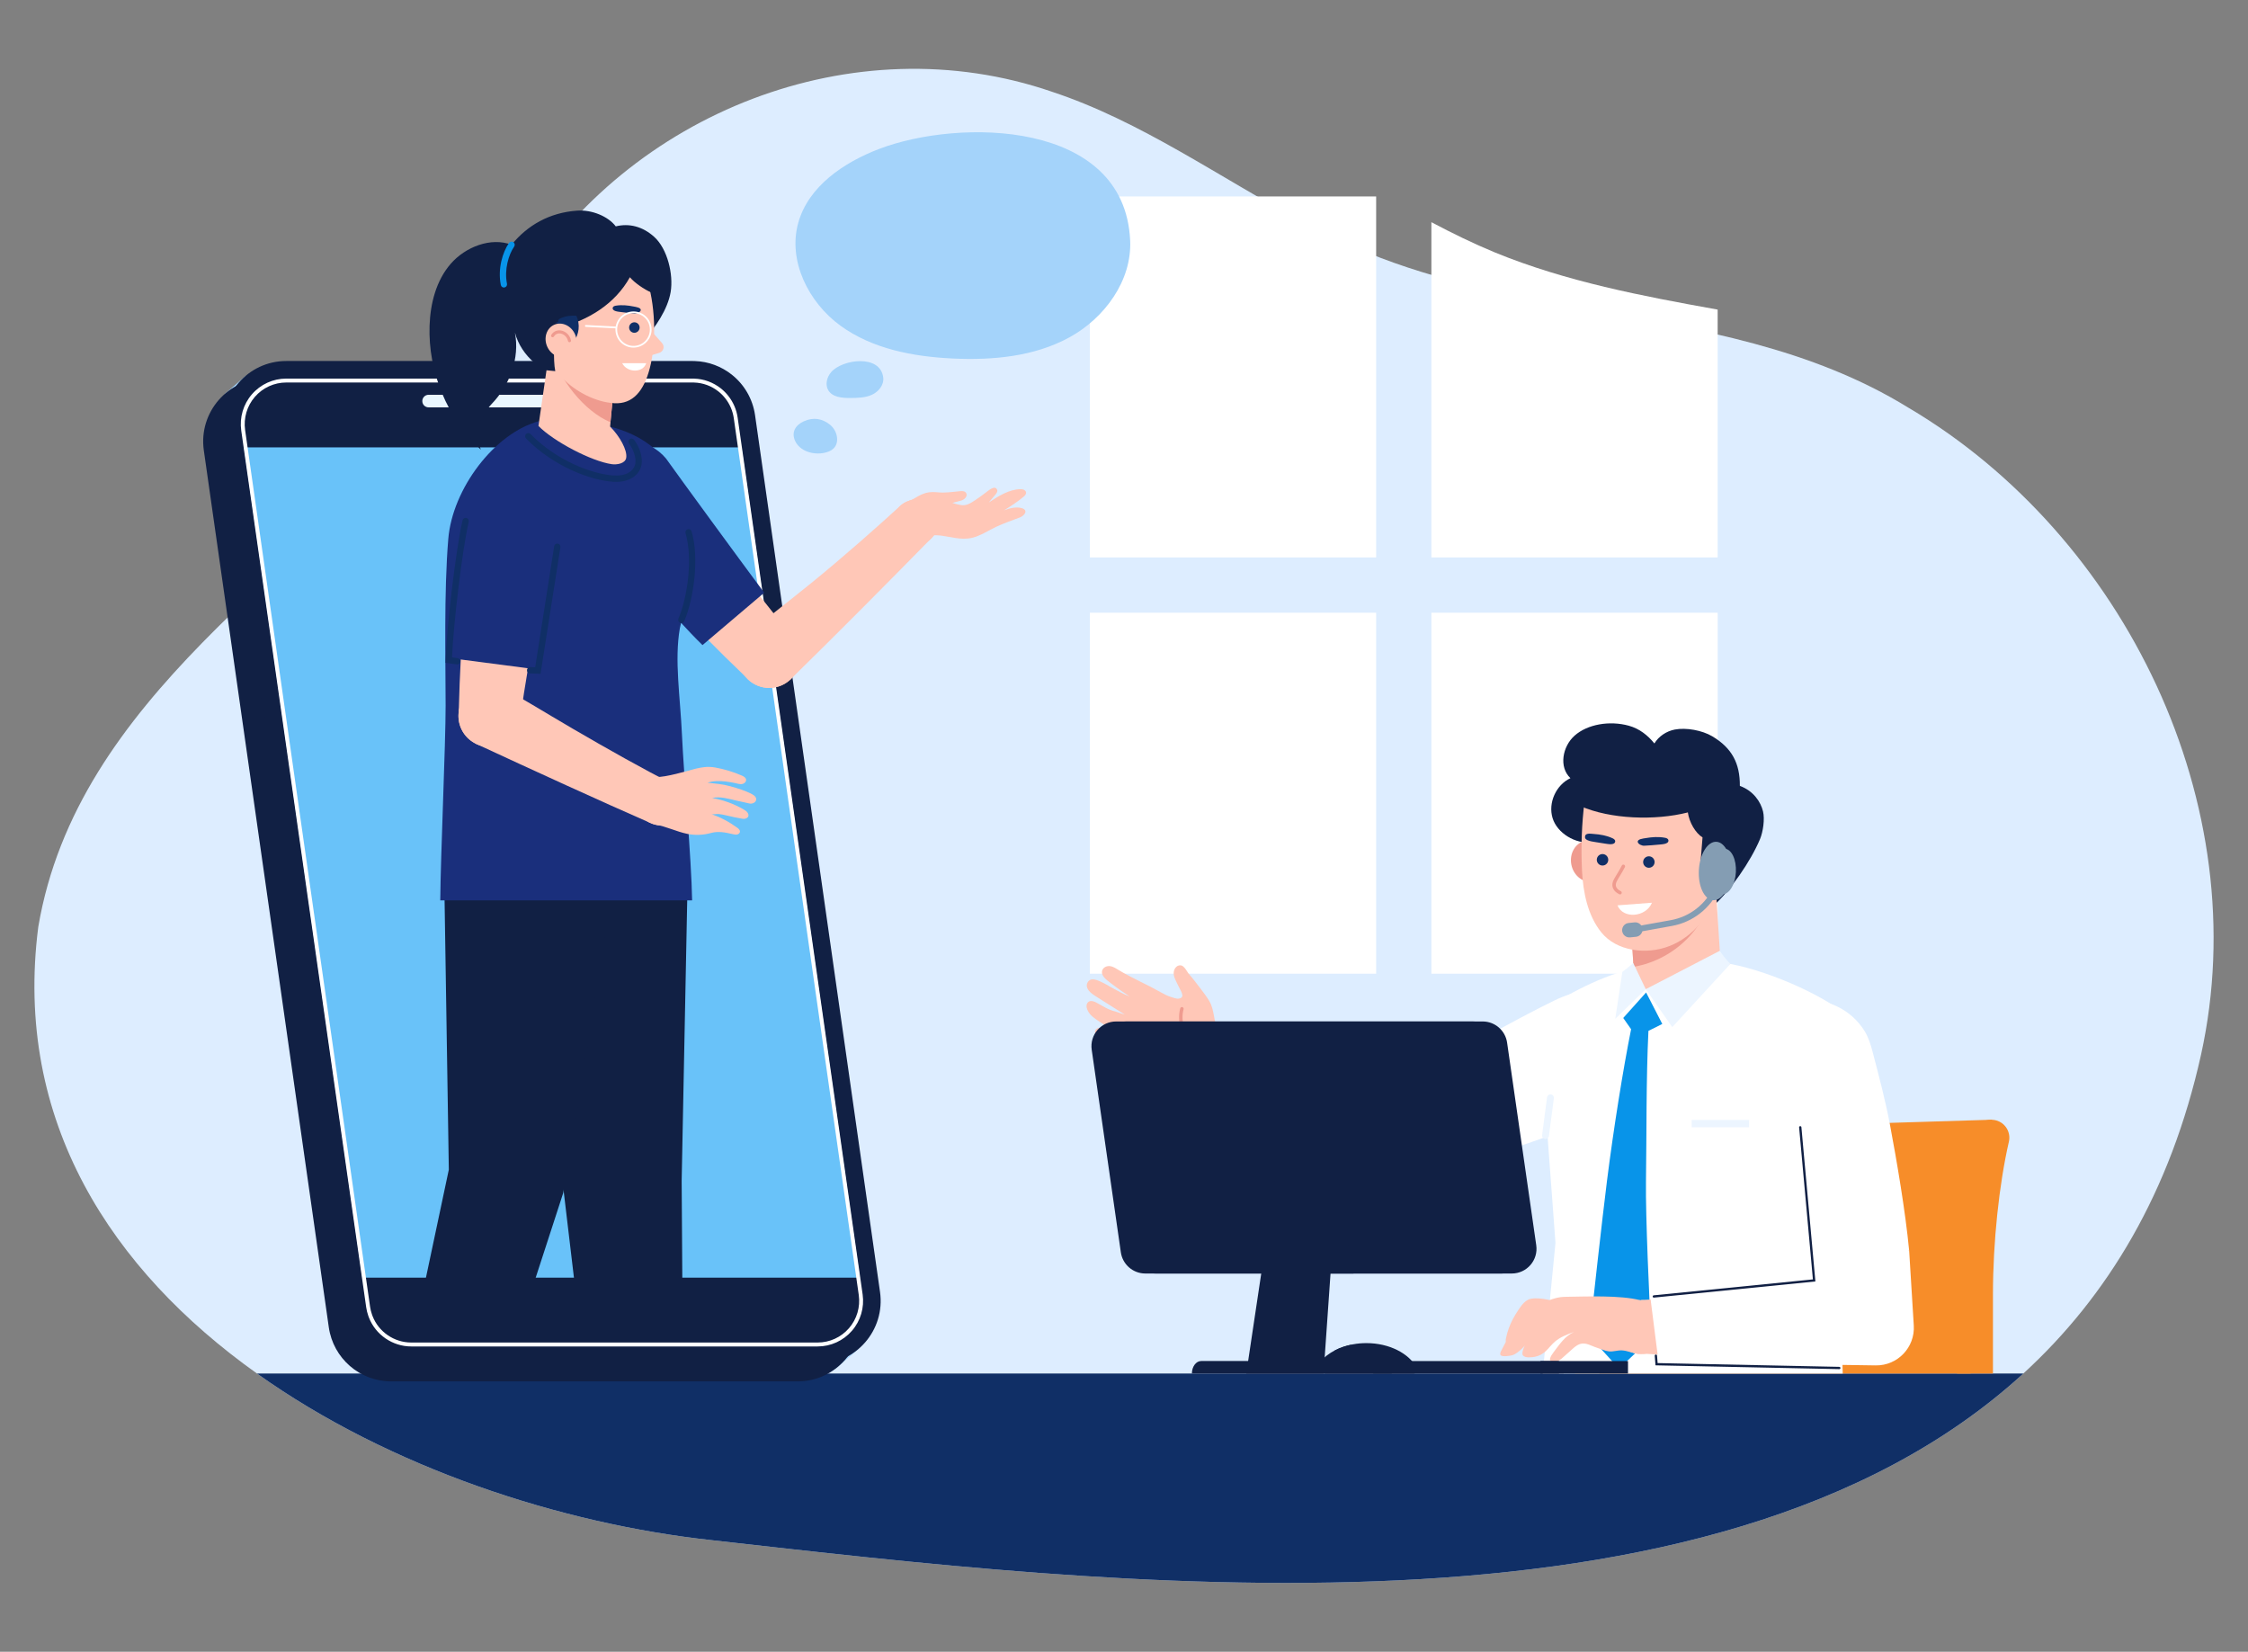 <svg xmlns="http://www.w3.org/2000/svg" width="490" height="360" viewBox="0 0 490 360" fill="none"><rect x="0" y="0" width="490" height="360" fill="#808080" stroke="none"/><g clip-path="url(#clip0_13826_5559)"><path d="M479.769 229.853C473.077 259.909 459.42 282.514 441.026 299.362C373.17 361.496 240.798 345.315 155.213 335.69C122.333 332.128 84.944 319.957 56.016 299.362C24.413 276.877 2.896 244.351 8.344 202.014C16.837 151.92 65.786 124.683 96.581 88.803C103.218 80.849 107.934 71.912 113.425 63.171C137.157 24.582 186.063 5.145 229.259 19.982C248.767 26.417 265.851 38.73 284.092 48.422C288.633 50.836 293.251 53.087 297.989 55.042C313.479 61.379 329.974 64.515 346.49 67.476C370.626 71.813 394.828 75.79 416.082 88.923H416.093C463.121 116.783 491.766 175.388 479.769 229.853Z" fill="#DDEDFF"></path><path d="M299.963 121.492V42.815L237.559 42.815V121.492H299.963Z" fill="white"></path><path d="M374.398 67.476V121.492H312V48.422C316.541 50.836 321.159 53.087 325.897 55.042C341.387 61.379 357.882 64.515 374.398 67.476Z" fill="white"></path><path d="M299.963 212.217V133.54H237.559V212.217H299.963Z" fill="white"></path><path d="M374.404 212.215V133.538H312.001V212.215H374.404Z" fill="white"></path><path d="M441.026 299.362C373.17 361.496 240.798 345.315 155.213 335.69C122.333 332.128 84.944 319.957 56.016 299.362H441.026Z" fill="#102F66"></path><path d="M384.287 176.834C383.786 174.777 382.214 172.369 379.24 171.284C379.274 166.393 377.522 163.019 373.201 160.462C371.029 159.177 367.534 158.525 365.048 159.004C363.231 159.355 361.535 160.486 360.613 162.034C359.17 160.267 357.367 158.809 355.023 158.166C350.85 157.021 346.032 157.833 343.221 160.329C340.577 162.676 339.733 167.17 342.309 169.598C339.158 171.089 337.413 174.981 338.412 178.284C339.411 181.589 343.423 184.009 346.891 183.566L373.028 197.835C377.209 194.191 381.628 187.642 383.623 182.903C384.301 181.29 384.701 178.533 384.288 176.834H384.287Z" fill="#112044"></path><path d="M434.225 244.058C427.559 261.12 429.293 280.418 429.549 299.362H343.295C343.27 297.772 343.237 296.181 343.19 294.589C343.164 293.466 343.13 292.335 343.099 291.211L343.079 290.443C343.026 288.773 342.98 287.11 342.948 285.448C342.922 284.317 342.902 283.181 342.889 282.05V282.043C342.889 281.813 342.882 281.582 342.882 281.353C342.771 273.162 342.751 265.643 344.301 258.263C344.663 256.548 345.109 254.832 345.66 253.123C346.35 250.987 347.203 248.851 348.255 246.7C348.255 246.7 348.262 246.7 348.262 246.693H348.413L350.626 246.627L352.634 246.562L359.595 246.345L366.405 246.136L390.716 245.385L391.176 245.373L391.38 245.365L392.13 245.34L398.27 245.156L405.093 244.945L409.867 244.794L414.97 244.635L416.475 244.59L433.707 244.058C433.832 244.045 433.956 244.045 434.101 244.045H434.227V244.058H434.225Z" fill="#F78D29"></path><path d="M352.207 250.592C352.207 250.874 352.182 251.171 352.109 251.466C349.982 260.752 348.641 270.691 348.641 282.101V299.362H340.812V281.695C340.812 281.466 340.813 281.234 340.82 281.005C340.865 273.708 341.418 267.058 342.37 260.749C342.594 259.243 342.843 257.759 343.118 256.286C343.525 254.071 343.978 251.883 344.477 249.719C344.89 247.911 346.487 246.709 348.252 246.702C348.252 246.702 348.259 246.702 348.259 246.695H348.41C348.725 246.695 349.047 246.755 349.356 246.839C349.658 246.924 349.948 247.042 350.21 247.186C350.736 247.481 351.176 247.889 351.503 248.37C351.956 249.007 352.206 249.783 352.206 250.592H352.207Z" fill="#A4D3FA"></path><path d="M437.882 248.831C435.748 258.117 434.409 270.691 434.409 282.101V299.362H426.58V282.101C426.58 269.974 427.966 256.987 430.252 247.075C430.632 245.367 432.071 244.196 433.707 244.058C433.832 244.045 433.956 244.045 434.101 244.045C434.142 244.045 434.187 244.045 434.227 244.058C434.522 244.058 434.818 244.111 435.133 244.196C437.136 244.761 438.344 246.793 437.884 248.831H437.882Z" fill="#F78D29"></path><path d="M343.266 217.332C337.166 219.898 334.186 226.774 336.378 232.938C336.456 233.158 336.542 233.376 336.633 233.593C339.287 239.917 346.563 242.891 352.882 240.232C359.201 237.575 362.172 230.294 359.515 223.969C356.861 217.645 349.585 214.672 343.266 217.33V217.332Z" fill="#FFC7B7"></path><path d="M307.868 254.248C311.328 250.785 311.328 245.17 307.868 241.706C304.408 238.243 298.798 238.243 295.338 241.706C291.877 245.17 291.877 250.785 295.338 254.248C298.798 257.711 304.408 257.711 307.868 254.248Z" fill="#FFC7B7"></path><path d="M352.88 240.23C335.843 247.521 323.16 251.238 305.277 256.089L305.038 256.154L298.174 239.802C315.302 232.728 327.073 226.843 343.053 217.454L343.266 217.328L352.88 240.23Z" fill="#FFC7B7"></path><path d="M338.908 218.006C347.759 213.703 356.376 215.99 359.845 223.601C362.363 229.123 359.762 236.086 355.524 240.106C354.389 241.183 350.588 242.805 349.164 243.382C344.077 245.44 324.784 252.092 315.226 255.144L305.473 235.618C316.629 230.069 329.698 222.483 338.906 218.008L338.908 218.006Z" fill="white"></path><path d="M263.236 236.823L267.614 226.526C272.843 228.68 279.158 230.905 286.275 233.549C294.221 236.499 301.205 238.897 305.135 240.057L298.263 256.224C286.392 251.069 272.339 243.892 263.236 236.825V236.823Z" fill="#FFC7B7"></path><path d="M308.701 253.086C311.483 249.113 310.521 243.636 306.552 240.851C302.583 238.066 297.109 239.029 294.327 243.002C291.545 246.974 292.507 252.452 296.476 255.237C300.445 258.021 305.918 257.059 308.701 253.086Z" fill="#FFC7B7"></path><path d="M267.334 236.79C270.198 235.635 271.584 232.375 270.43 229.508C269.276 226.642 266.018 225.255 263.154 226.41C260.29 227.565 258.904 230.825 260.059 233.692C261.213 236.558 264.47 237.945 267.334 236.79Z" fill="#FFC7B7"></path><path d="M270.251 233.909C271.469 231.127 270.204 227.884 267.425 226.664C264.645 225.445 261.405 226.712 260.186 229.493C258.968 232.275 260.234 235.518 263.013 236.738C265.792 237.957 269.033 236.69 270.251 233.909Z" fill="#FFC7B7"></path><path d="M262.776 236.082L268.267 227.406L268.109 227.149C266.915 226.317 265.565 224.772 265.021 223.212C264.812 222.611 264.721 221.992 264.606 221.385C264.399 220.286 264.184 219.148 263.555 218.115C262.971 217.154 262.321 216.292 261.53 215.265L260.56 214.003C260.194 213.517 259.887 213.153 259.579 212.787L259.015 212.108C258.935 212.004 258.841 211.855 258.741 211.696C258.428 211.199 258.035 210.584 257.507 210.422C257.083 210.336 256.73 210.442 256.443 210.693C255.749 211.281 255.719 212.297 255.997 213.044C256.217 213.656 256.705 214.555 256.963 215.111C257.132 215.473 257.534 216.097 257.671 216.651C257.747 216.957 257.731 217.175 257.616 217.323C257.56 217.403 257.483 217.461 257.38 217.511C256.741 217.815 256.293 217.614 255.309 217.314C254.443 217.048 253.588 216.593 252.94 216.225C251.589 215.451 250.188 214.755 248.787 214.06C247.056 213.2 245.268 212.31 243.594 211.277C243.205 211.041 242.915 210.868 242.612 210.748L242.328 210.644C242.204 210.606 242.078 210.58 241.948 210.564C241.318 210.489 240.51 210.777 240.27 211.463C240.097 211.933 240.134 212.694 241.303 213.636L241.837 214.058C243.217 215.147 244.655 216.145 246.199 217.174C244.935 216.686 243.718 216.014 242.532 215.358L241.575 214.821C241.041 214.515 240.51 214.211 239.948 213.963C239.615 213.816 239.298 213.677 238.973 213.579C238.618 213.472 238.323 213.428 238.065 213.448C237.857 213.466 237.676 213.524 237.521 213.619C237.102 213.9 236.857 214.391 236.888 214.879C236.951 215.914 238.167 216.7 238.82 217.124C240.066 217.935 241.325 218.72 242.584 219.506C243.441 220.04 244.295 220.573 245.144 221.112C245.031 221.083 244.911 221.05 244.788 221.012C244.524 220.932 243.456 220.551 243.177 220.466L242.477 220.271C241.624 220.011 240.77 219.524 239.946 219.053C239.615 218.863 239.288 218.676 238.966 218.508C238.798 218.421 238.591 218.324 238.378 218.259C237.49 217.988 237.115 218.414 236.966 218.69C236.844 218.927 236.804 219.23 236.851 219.546C237.108 220.757 238.005 221.52 238.849 222.125C240.556 223.339 242.386 224.352 244.309 225.142C243.348 225.055 242.391 224.8 241.536 224.538C241.536 224.538 240.47 224.197 240.454 224.192C240.055 224.07 239.759 224.006 239.455 224.059C239.055 224.131 238.867 224.339 238.78 224.501C238.629 224.778 238.647 225.146 238.827 225.565C238.971 225.887 239.158 226.164 239.349 226.353C239.746 226.748 240.221 227.007 240.756 227.282C241.884 227.872 243.03 228.454 244.207 228.935C244.611 229.097 245.015 229.225 245.413 229.347C246.063 229.549 246.674 229.738 247.258 230.086C248.388 230.763 249.742 231.545 251.181 232.189C251.425 232.298 251.672 232.404 251.92 232.504L252.595 232.759C252.897 232.867 253.361 233.014 253.37 233.018C253.661 233.107 254.44 233.305 254.44 233.305L255.518 233.528L256.281 233.659C257.154 233.81 257.936 234.019 258.744 234.327C259.119 234.469 259.505 234.644 259.869 234.817C260.231 234.984 260.589 235.188 260.935 235.412L261.49 235.782C261.719 235.942 262.247 236.326 262.247 236.326L262.78 236.075L262.776 236.082Z" fill="#FFC7B7"></path><path d="M260.022 227.715C260.167 227.761 260.331 227.715 260.429 227.589C260.559 227.425 260.528 227.191 260.366 227.061C258.221 225.381 257.287 222.589 257.984 219.956C258.039 219.756 257.89 219.537 257.719 219.497C257.517 219.444 257.313 219.564 257.26 219.763C256.487 222.689 257.526 225.785 259.902 227.653C259.938 227.682 259.978 227.702 260.02 227.715H260.022Z" fill="#EF9B8F"></path><path d="M400.73 263.065L401.66 299.362H336.262L339.049 270.895L335.932 228.899L333.205 222.54C338.631 218.221 347.022 213.661 353.495 211.8L377.173 210.09C386.705 211.92 398.902 217.68 403.518 222.088L400.73 263.065Z" fill="white"></path><path d="M382.382 234.3C383.499 241.037 389.681 245.67 396.382 244.938C396.62 244.912 396.86 244.879 397.101 244.839C404.073 243.681 408.788 237.086 407.631 230.108C406.474 223.13 399.884 218.41 392.912 219.568C385.94 220.726 381.225 227.322 382.382 234.3Z" fill="#FFC7B7"></path><path d="M407.29 296.708C412.309 296.178 415.948 291.677 415.419 286.654C414.889 281.632 410.392 277.99 405.374 278.519C400.355 279.049 396.716 283.55 397.245 288.573C397.775 293.595 402.272 297.238 407.29 296.708Z" fill="#FFC7B7"></path><path d="M407.627 230.11C411 246.482 415.319 270.048 415.324 285.89L415.332 286.145L397.303 289.139C393.705 271.114 389.043 252.576 382.452 234.547L382.377 234.303L407.627 230.111V230.11Z" fill="#FFC7B7"></path><path d="M380.165 233.347C379.033 226.107 383.88 219.413 391.889 218.159C398.095 217.186 403.597 220.114 406.441 224.745C407.285 226.122 407.754 227.653 408.157 229.186C409.492 234.283 410.946 239.741 411.972 245.194C413.435 252.955 415.332 264.061 416.138 272.539L392.255 277.07C389.029 264.746 384.73 249.583 381.113 237.209L380.165 233.345V233.347Z" fill="white"></path><path d="M377.167 210.094L365.934 207.572L354.377 211.563L358.731 215.593C358.731 215.593 373.533 211.199 377.167 210.094Z" fill="#FFC7B7"></path><path d="M358.73 215.595L356.061 210.722L354.361 184L373.316 182.794L373.873 191.502L374.993 209.172L358.73 215.595Z" fill="#FFC7B7"></path><path d="M373.873 191.502C372.941 201.32 365.498 209.105 356.061 210.722L354.361 184L373.316 182.794L373.873 191.5V191.502Z" fill="#EF9B8F"></path><path d="M347.399 192.121C349.579 191.664 350.929 189.307 350.415 186.857C349.902 184.407 347.719 182.792 345.54 183.25C343.36 183.708 342.01 186.065 342.524 188.514C343.037 190.964 345.22 192.579 347.399 192.121Z" fill="#EF9B8F"></path><path d="M378 181.394C377.395 189.155 375.18 195.612 370.59 201.266C368.842 203.418 366.515 205.175 363.867 206.202C358.862 208.145 352.35 207.33 349.03 203.196C346.072 199.512 345.058 194.474 344.831 189.712C344.591 184.679 344.749 179.629 345.393 174.64C346.305 167.575 353.559 162.345 363.214 163.137C374.067 164.03 378.71 172.333 378.002 181.392L378 181.394Z" fill="#FFC7B7"></path><path d="M363.241 162.258C353.569 161.482 345.525 166.761 344.525 174.527C344.374 175.458 344.434 175.665 344.434 175.665C351.047 178.579 360.797 178.87 367.846 177.08L367.891 177.015C368.219 179.307 369.594 181.565 371.104 182.519L370.537 189.594L372.753 189.772L377.365 190.142C378.133 187.479 378.627 184.601 378.879 181.463C379.719 170.641 373.602 163.106 363.239 162.256L363.241 162.258Z" fill="#112044"></path><path d="M377.944 191.321C378.841 188.985 377.884 186.442 375.805 185.643C373.727 184.844 371.314 186.09 370.417 188.426C369.52 190.763 370.478 193.305 372.556 194.105C374.635 194.904 377.047 193.658 377.944 191.321Z" fill="#FFC7B7"></path><path d="M371.951 190.433C371.951 190.433 371.936 190.433 371.927 190.431C371.723 190.402 371.582 190.211 371.609 190.005C371.663 189.621 371.791 189.246 371.984 188.893C372.637 187.711 373.958 187.01 375.168 187.266C375.379 187.31 375.581 187.379 375.77 187.476C376.15 187.669 376.47 187.962 376.703 188.33C376.812 188.507 376.76 188.738 376.583 188.847C376.41 188.96 376.179 188.905 376.066 188.729C375.91 188.477 375.692 188.275 375.435 188.146C375.302 188.08 375.162 188.031 375.018 188.002C374.161 187.84 373.141 188.354 372.642 189.257C372.491 189.526 372.395 189.816 372.353 190.113C372.326 190.311 372.147 190.449 371.951 190.433Z" fill="#EF9B8F"></path><path d="M349.609 186.179C348.939 186.012 348.26 186.418 348.093 187.088C347.924 187.758 348.331 188.437 349.001 188.605C349.67 188.772 350.349 188.366 350.516 187.696C350.684 187.026 350.278 186.347 349.609 186.179Z" fill="#102F66"></path><path d="M359.711 186.667C359.042 186.5 358.363 186.906 358.196 187.576C358.029 188.246 358.434 188.925 359.104 189.093C359.773 189.26 360.452 188.854 360.619 188.184C360.787 187.514 360.381 186.835 359.711 186.667Z" fill="#102F66"></path><path d="M363.663 183.093C363.614 182.829 363.288 182.663 362.981 182.603C361.546 182.321 360.097 182.425 358.673 182.672C358.171 182.76 356.813 182.88 356.995 183.557C357.113 183.996 357.887 184.347 358.383 184.324C359.491 184.267 360.598 184.185 361.698 184.074C362.322 184.012 363.823 183.963 363.663 183.095V183.093Z" fill="#102F66"></path><path d="M351.549 182.727C350.238 182.104 348.802 181.855 347.349 181.756C346.943 181.729 346.515 181.652 346.117 181.723C345.935 181.754 345.76 181.818 345.642 181.944C345.502 182.093 345.445 182.466 345.518 182.656C345.591 182.842 345.767 182.989 345.964 183.087C346.532 183.368 347.236 183.439 347.858 183.548C348.531 183.666 349.208 183.772 349.885 183.869C350.507 183.958 351.979 184.273 352.072 183.377C352.101 183.106 351.83 182.863 351.548 182.73L351.549 182.727Z" fill="#102F66"></path><path d="M353.101 194.934C353.052 194.933 353.003 194.92 352.954 194.896C352.219 194.537 351.742 194.059 351.545 193.474C351.365 192.944 351.429 192.369 351.731 191.764C351.9 191.424 352.155 190.999 352.441 190.528C352.788 189.954 353.183 189.306 353.512 188.645C353.607 188.461 353.823 188.383 354.016 188.479C354.2 188.572 354.276 188.796 354.182 188.984C353.838 189.67 353.438 190.333 353.081 190.917C352.806 191.371 352.562 191.773 352.401 192.101C352.193 192.52 352.142 192.902 352.255 193.235C352.382 193.618 352.741 193.962 353.285 194.226C353.469 194.317 353.549 194.541 353.458 194.727C353.388 194.865 353.248 194.944 353.101 194.936V194.934Z" fill="#EF9B8F"></path><path d="M352.564 197.318L360.082 196.748C358.778 199.929 353.771 200.352 352.564 197.318Z" fill="white"></path><path d="M336.667 248.221C336.316 248.12 336.081 247.776 336.132 247.401L337.214 239.167C337.267 238.757 337.644 238.468 338.055 238.522C338.463 238.568 338.754 238.95 338.699 239.364L337.617 247.598C337.564 248.008 337.187 248.297 336.776 248.242C336.74 248.239 336.701 248.23 336.667 248.221Z" fill="#ECF5FF"></path><path d="M377.166 210.094L364.507 223.858L358.73 215.593L374.872 207.222C375.423 208.104 376.411 209.307 377.166 210.092V210.094Z" fill="#ECF5FF"></path><path d="M356.008 209.906L358.728 215.595L352.082 222.05L353.619 211.826C354.211 211.418 355.051 210.717 356.008 209.906Z" fill="#ECF5FF"></path><path d="M352.899 298.291L346.42 291.193C347.17 284.346 349.227 265.656 350.277 257.364C351.734 245.841 353.768 233.156 355.533 224.317L353.818 221.866L358.803 216.309L362.332 223.172L359.312 224.679C358.794 235.166 358.926 247.469 358.775 257.617C358.67 264.609 359.48 283.649 359.973 291.595L352.902 298.289L352.899 298.291Z" fill="#0894E9"></path><path d="M319.094 243.382L305.472 235.618L300.774 237.688L268.742 226.195L262.121 239.276C268.891 243.659 294.13 256.424 296.573 257.628C299.017 258.829 303.121 258.879 305.858 258.097C308.594 257.314 315.228 255.144 315.228 255.144L319.096 243.382H319.094Z" fill="white"></path><path d="M381.252 244.093H368.736V245.688H381.252V244.093Z" fill="#ECF5FF"></path><path d="M267.203 243.018C267.094 243.018 266.983 242.995 266.877 242.944C266.506 242.763 266.35 242.315 266.53 241.942L271.368 231.921C271.546 231.548 271.994 231.393 272.368 231.574C272.74 231.754 272.896 232.202 272.716 232.575L267.878 242.596C267.749 242.863 267.481 243.018 267.203 243.018Z" fill="#112044"></path><path d="M357.581 283.398C353.202 282.234 345.612 282.591 341.079 282.642C336.473 282.693 330.878 287.334 328.837 291.28C328.282 292.353 327.727 293.426 327.172 294.498C327.023 294.788 326.89 295.188 327.139 295.399C327.548 295.747 329.128 295.505 329.581 295.385C329.992 295.276 330.363 295.052 330.711 294.804C331.355 294.345 331.935 293.797 332.432 293.18C332.142 293.54 331.606 295.019 331.951 295.416C332.475 296.02 333.871 295.84 334.571 295.707C335.479 295.538 336.296 295.095 336.958 294.454C337.635 293.801 338.203 293.038 338.912 292.422C340.102 291.392 341.618 290.834 343.097 290.299C341.07 291.231 340.013 292.919 338.656 294.691C338.028 295.511 337.093 296.969 338.882 296.791C340.086 296.67 340.845 295.638 341.718 294.924C342.551 294.243 343.328 293.3 344.371 292.934C345.637 292.49 346.876 293.365 348.066 293.73C348.916 293.99 349.816 294.433 350.695 294.531C351.71 294.644 352.398 294.274 353.566 294.32C354.707 294.363 355.953 294.993 357.208 295.072C357.247 293.666 357.64 284.397 357.58 283.399L357.581 283.398Z" fill="#FFC7B7"></path><path d="M333.817 283.035C332.595 283.232 331.745 284.326 331.057 285.359C330.608 286.032 330.171 286.715 329.791 287.429C329.08 288.76 328.563 290.195 328.263 291.674C328.219 291.889 328.179 292.109 328.215 292.324C328.355 293.169 329.565 293.405 330.297 292.959C331.028 292.513 331.416 291.688 331.872 290.964C333.393 288.558 336.117 286.959 338.955 286.805C339.556 286.772 340.251 286.757 340.615 286.278C340.94 285.85 340.833 285.209 340.513 284.78C339.428 283.327 335.491 282.766 333.817 283.035Z" fill="#FFC7B7"></path><path d="M361.318 293.921C363.888 291.966 364.389 288.295 362.436 285.723C360.482 283.15 356.815 282.649 354.244 284.604C351.674 286.559 351.173 290.229 353.127 292.802C355.08 295.375 358.747 295.876 361.318 293.921Z" fill="#FFC7B7"></path><path d="M358.142 295.022L357.711 283.33C364.776 283.07 375.146 281.921 385.391 280.53C394.11 279.346 401.808 278.608 406.096 278.45L406.773 296.803C389.58 296.862 374.255 296.053 358.246 295.028L358.142 295.022Z" fill="#FFC7B7"></path><path d="M406.228 296.818C411.295 296.818 415.403 292.707 415.403 287.635C415.403 282.563 411.295 278.452 406.228 278.452C401.161 278.452 397.053 282.563 397.053 287.635C397.053 292.707 401.161 296.818 406.228 296.818Z" fill="#FFC7B7"></path><path d="M360.109 294.556C363.055 293.232 364.369 289.769 363.047 286.821C361.724 283.874 358.264 282.558 355.319 283.882C352.374 285.206 351.059 288.669 352.382 291.616C353.705 294.564 357.164 295.88 360.109 294.556Z" fill="#FFC7B7"></path><path d="M403.861 268.195L416.14 272.541L417.15 288.886C417.445 293.651 413.624 297.659 408.855 297.588L361.523 296.891L359.717 282.655L392.672 278.738L392.259 277.073L403.863 268.196L403.861 268.195Z" fill="white"></path><path d="M360.936 295.469L361.083 297.326L400.913 298.153" stroke="#112044" stroke-width="0.5" stroke-miterlimit="10" stroke-linecap="round"></path><path d="M392.404 245.688L395.433 279.067L360.488 282.562" stroke="#112044" stroke-width="0.5" stroke-miterlimit="10" stroke-linecap="round"></path><path d="M308.111 299.362H289.013C287.676 299.362 286.895 297.798 287.767 296.791C288.607 295.798 289.721 294.955 291.027 294.279C292.184 293.693 293.476 293.256 294.889 293.001C295.821 292.821 296.813 292.73 297.835 292.73C302.855 292.73 307.136 294.986 308.85 298.158C309.15 298.699 308.73 299.362 308.113 299.362H308.111Z" fill="#112044"></path><path d="M290.602 296.308H290.885C291.224 296.308 291.595 296.108 291.777 295.829C292.521 294.717 293.673 293.58 294.888 292.999C293.476 293.254 292.183 293.691 291.025 294.278C290.627 294.775 290.321 295.281 290.067 295.776C289.945 296.046 290.216 296.308 290.602 296.308Z" fill="#112044"></path><path d="M299.394 296.634H339.81V299.362H299.334V296.696C299.334 296.663 299.361 296.636 299.394 296.636V296.634Z" fill="#112044"></path><path d="M335.775 296.634H354.804C354.834 296.634 354.857 296.658 354.857 296.687V299.362H335.775V296.634Z" fill="#112044"></path><path d="M329.53 277.56H251.856C249.178 277.56 246.907 275.591 246.527 272.938L240.175 228.784C239.708 225.535 242.226 222.627 245.504 222.627H323.178C325.856 222.627 328.127 224.596 328.507 227.249L334.859 271.403C335.326 274.652 332.808 277.56 329.53 277.56Z" fill="#112044"></path><path d="M327.315 277.56H249.641C246.963 277.56 244.692 275.591 244.312 272.938L237.96 228.784C237.493 225.535 240.011 222.627 243.289 222.627H320.963C323.641 222.627 325.912 224.596 326.292 227.249L332.644 271.403C333.111 274.652 330.593 277.56 327.315 277.56Z" fill="#112044"></path><path d="M291.509 256.2L295.022 277.56H281.58L291.509 256.2Z" fill="#112044"></path><path d="M291.509 256.2L288.687 296.634L288.498 299.36H271.652L272.058 296.634L278.115 256.2H291.509Z" fill="#112044"></path><path d="M303.363 299.36H259.799C259.799 297.854 260.707 296.632 261.826 296.632H301.334C302.455 296.632 303.361 297.852 303.361 299.36H303.363Z" fill="#112044"></path><path d="M356.753 203.183L356.527 201.92L364.182 200.548C368.357 199.8 371.878 197.034 373.597 193.152L374.772 193.671C372.878 197.946 369.003 200.991 364.407 201.814L356.753 203.185V203.183Z" fill="#849DB3"></path><path d="M377.266 190.028C377.46 186.51 376.057 183.573 374.134 183.467C372.211 183.361 370.495 186.126 370.301 189.644C370.108 193.162 371.51 196.099 373.434 196.205C375.357 196.311 377.073 193.545 377.266 190.028Z" fill="#849DB3"></path><path d="M378.373 190.087C378.523 187.343 377.429 185.052 375.928 184.97C374.427 184.887 373.088 187.044 372.937 189.787C372.786 192.531 373.881 194.822 375.382 194.904C376.883 194.987 378.222 192.83 378.373 190.087Z" fill="#849DB3"></path><path d="M356.288 201.031L354.998 201.16C354.132 201.248 353.499 202.022 353.586 202.89C353.674 203.757 354.447 204.391 355.315 204.303L356.605 204.174C357.471 204.087 358.104 203.313 358.016 202.444C357.929 201.577 357.156 200.944 356.288 201.031Z" fill="#849DB3"></path><path d="M187.182 293.961L182.133 298.298L180.52 297.29L181.078 293.314L184.189 291.876L187.182 293.961Z" fill="#A4D3FA"></path><path d="M53.603 81.863L48.978 85.873L50.973 87.475L58.552 86.412L53.603 81.863Z" fill="#A4D3FA"></path><path d="M58.026 82.471H146.612C153.45 82.471 159.244 87.503 160.21 94.276L187.451 285.386C188.631 293.668 182.211 301.075 173.852 301.075H85.266C78.428 301.075 72.634 296.044 71.668 289.27L44.428 98.159C43.247 89.877 49.667 82.469 58.026 82.469V82.471Z" fill="#112044"></path><path d="M48.793 94.369L76.035 285.483C76.162 286.368 76.375 287.22 76.665 288.037V288.046C78.537 293.489 83.695 297.288 89.635 297.288H178.222C186.58 297.288 192.995 289.877 191.822 281.599L164.58 90.485C164.061 86.882 162.18 83.764 159.498 81.645C157.26 79.873 154.451 78.782 151.431 78.689C151.278 78.68 151.133 78.68 150.98 78.68H62.393C54.037 78.68 47.62 86.091 48.793 94.369Z" fill="#112044"></path><path d="M53.199 97.509L78.993 278.459H187.415L173.2 178.739L173.198 178.721L173.092 177.974L171.651 167.875L170.874 162.425L169.424 152.246L169.384 151.964L169.315 151.494L161.621 97.509H53.199Z" fill="#69C2F9"></path><path d="M80.399 287.118L80.27 286.757C80.064 286.165 79.913 285.554 79.824 284.94L78.674 276.908L52.584 93.834C52.182 90.979 53.032 88.098 54.915 85.931C56.8 83.759 59.527 82.513 62.394 82.513H151.092C151.128 82.513 151.307 82.522 151.308 82.522C153.43 82.584 155.44 83.322 157.127 84.651C157.745 85.144 158.295 85.698 158.761 86.295C159.841 87.663 160.544 89.3 160.789 91.031L188.031 282.137C188.431 284.991 187.584 287.872 185.701 290.04C183.816 292.213 181.088 293.458 178.221 293.458H89.634C85.564 293.458 81.856 290.914 80.399 287.12V287.118ZM62.392 83.365C59.773 83.365 57.28 84.504 55.557 86.49C53.838 88.471 53.061 91.104 53.426 93.714L79.52 276.786L80.668 284.816C80.75 285.375 80.887 285.934 81.074 286.471L81.198 286.819C82.524 290.279 85.915 292.602 89.634 292.602H178.221C180.841 292.602 183.334 291.464 185.056 289.478C186.778 287.496 187.553 284.862 187.187 282.252L159.945 91.148C159.721 89.567 159.081 88.071 158.091 86.818C157.665 86.272 157.161 85.765 156.597 85.316C155.058 84.101 153.219 83.427 151.274 83.371L151.09 83.364H62.392V83.365Z" fill="white"></path><path d="M93.422 88.785H122.01C122.871 88.785 123.519 88.002 123.357 87.157C123.233 86.51 122.669 86.042 122.01 86.042H93.422C92.561 86.042 91.914 86.825 92.076 87.67C92.199 88.317 92.763 88.785 93.422 88.785Z" fill="#EAF7FF"></path><path d="M125.15 278.853H148.724L148.583 257.355L150.042 183.637L128.163 175.776L111.52 187.001L122.818 259.203L125.15 278.853Z" fill="#112044"></path><path d="M92.762 278.852H116.641L122.776 259.975L135.121 184.77L115.508 174.733L96.764 187.228L97.831 254.92L92.762 278.852Z" fill="#112044"></path><path d="M145.95 109.429C147.751 104.484 145.206 99.013 140.265 97.211C135.324 95.408 129.858 97.955 128.057 102.901C126.255 107.846 128.801 113.316 133.742 115.119C138.683 116.922 144.149 114.375 145.95 109.429Z" fill="#FFC7B7"></path><path d="M169.762 149.603C173.297 148.447 175.226 144.641 174.07 141.103C172.915 137.566 169.113 135.635 165.578 136.791C162.043 137.948 160.114 141.753 161.27 145.291C162.425 148.829 166.227 150.759 169.762 149.603Z" fill="#FFC7B7"></path><path d="M144.331 100.076L144.513 100.355C153.215 113.731 162.679 126.596 172.859 138.884L162.492 147.488L162.375 147.375C150.848 136.344 139.966 124.659 129.781 112.377L129.67 112.244L144.331 100.076Z" fill="#FFC7B7"></path><path d="M172.435 147.95C175.064 145.319 175.064 141.052 172.435 138.42C169.805 135.788 165.541 135.788 162.912 138.42C160.282 141.052 160.282 145.319 162.912 147.95C165.541 150.582 169.805 150.582 172.435 147.95Z" fill="#FFC7B7"></path><path d="M204.258 115.271C205.054 112.686 203.605 109.946 201.023 109.15C198.44 108.354 195.702 109.804 194.907 112.388C194.112 114.972 195.56 117.713 198.142 118.509C200.725 119.305 203.463 117.855 204.258 115.271Z" fill="#FFC7B7"></path><path d="M163.115 138.225C165.755 135.789 171.046 131.757 176.772 127.123C183.489 121.687 191.909 114.229 196.261 110.215L202.887 117.426C194.669 125.83 182.263 138.332 172.232 148.145L163.115 138.225Z" fill="#FFC7B7"></path><path d="M129.416 113.1C127.777 111.117 126.88 108.66 126.889 106.18C126.9 103.185 128.179 100.479 130.491 98.563C134.925 94.89 141.517 95.513 145.188 99.951C148.516 104.621 161.001 121.683 166.575 129.18L153.126 140.596C147.122 134.794 133.242 118.73 129.416 113.1Z" fill="#1A2F7C"></path><path d="M204.258 115.271C205.054 112.686 203.605 109.946 201.023 109.15C198.44 108.354 195.702 109.804 194.907 112.388C194.112 114.972 195.56 117.713 198.142 118.509C200.725 119.305 203.463 117.855 204.258 115.271Z" fill="#FFC7B7"></path><path d="M200.246 117.266C201.936 116.712 203.497 116.494 205.487 116.782C208.191 117.173 210.18 117.91 212.842 116.931C214.317 116.388 215.656 115.534 217.072 114.849C218.769 114.03 220.57 113.455 222.326 112.768C223.314 112.38 224.224 111.186 222.697 110.745C221.48 110.395 220.008 110.778 218.838 111.235C220.283 110.354 221.802 109.361 223.17 108.221C223.662 107.812 223.916 107.194 223.258 106.786C223.012 106.635 222.723 106.615 222.444 106.617C220.001 106.637 217.65 108.108 215.531 109.509C216.033 108.913 216.533 108.32 217.035 107.724C217.261 107.456 217.486 107.089 217.335 106.728C216.873 105.615 215.35 107.003 214.874 107.353C213.986 108.005 213.335 108.522 212.449 109.086C211.47 109.711 210.633 110.279 209.427 110.071C207.221 109.689 206.066 108.815 203.839 108.549C202.018 108.332 199.884 108.54 198.143 109.141L200.246 117.268V117.266Z" fill="#FFC7B7"></path><path d="M198.527 109.015C199.261 108.771 200.729 107.527 202.517 107.289C203.565 107.149 204.686 107.365 205.543 107.356C206.78 107.344 209.346 107.039 209.346 107.039C209.837 106.983 210.381 107.054 210.612 107.493C210.968 108.17 210.228 108.9 209.491 109.104L205.587 110.12L204.886 110.661L198.527 109.013V109.015Z" fill="#FFC7B7"></path><path d="M148.187 136.934C146.968 143.966 148.276 151.771 148.662 160.377C149.048 169.119 150.714 187.128 150.862 196.229H95.965C96.054 186.108 97.133 162.391 97.133 153.758C97.133 144.518 96.74 129.097 97.717 117.417C98.625 106.559 107.758 94.386 117.519 91.78L132.99 92.973C142.587 95.451 146.979 101.207 149.553 109.053C151.309 114.405 152.377 119.753 151.517 125.242C150.982 128.8 148.602 134.563 148.187 136.936V136.934Z" fill="#1A2F7C"></path><path d="M123.619 82.142C118.353 81.641 113.603 77.613 112.244 72.498C113.317 78.065 111.13 83.901 107.211 87.996C105.172 90.128 103.2 93.981 104.804 97.999C97.47 91.134 93.289 81.02 93.635 70.976C93.802 66.136 95.069 61.15 98.244 57.493C101.419 53.837 106.986 51.625 111.507 53.351C114.935 49.13 119.725 46.329 125.837 45.907C129.008 45.687 132.543 47.136 134.219 49.334C137.166 48.616 140.075 49.358 142.59 51.617C145.481 54.216 146.823 59.801 146.185 63.637C145.546 67.474 142.77 71.436 140.503 73.951C138.931 75.694 136 76.843 133.815 77.693C129.861 79.23 127.571 80.609 123.619 82.145V82.142Z" fill="#112044"></path><path d="M109.907 62.661C109.559 62.698 109.233 62.465 109.164 62.113C108.458 58.577 109.55 54.966 110.945 52.958C111.164 52.646 111.591 52.572 111.901 52.786C112.212 53.003 112.288 53.431 112.072 53.742C110.882 55.456 109.885 58.723 110.507 61.846C110.582 62.217 110.34 62.579 109.968 62.652C109.947 62.656 109.927 62.66 109.905 62.661H109.907Z" fill="#0894E9"></path><path d="M117.367 92.831C120.604 96.156 128.877 100.533 133.365 101.169C134.399 101.314 136.293 101.076 136.498 99.767C136.757 98.113 135.115 95.114 132.99 92.973L133.07 92.04V91.984L134.972 71.895L120.877 68.689L119.803 75.992L117.367 92.832V92.831Z" fill="#FFC7B7"></path><path d="M119.805 75.991C122.01 82.899 127.304 89.591 133.072 92.04V91.984L134.973 71.895L120.878 68.689L119.805 75.992V75.991Z" fill="#EF9B8F"></path><path d="M124.067 53.198C132.114 51.115 138.477 53.841 140.815 60.316C142.851 65.959 143.151 74.468 141.632 80.273C140.343 85.195 137.964 88.109 133.908 87.883C129.774 87.654 125.412 85.29 122.719 82.537C119.777 79.529 116.04 75.506 114.681 70.681C112.758 63.124 115.023 55.54 124.067 53.198Z" fill="#FFC7B7"></path><path d="M124.519 52.229C125.398 52.036 126.259 51.896 127.096 51.807C134.41 51.036 139.964 54.285 141.962 60.496C142.322 61.623 142.595 62.876 142.819 64.173C142.537 64.023 142.253 63.87 141.973 63.75C140.432 63.095 138.283 61.616 137.297 60.422C134.075 66.225 128.213 69.92 121.172 71.644C120.779 73.323 120.533 78.345 121.03 80.891L118.856 80.676C116.567 77.866 114.875 74.401 113.887 70.342C112.311 63.069 114.278 54.491 124.521 52.227L124.519 52.229Z" fill="#112044"></path><path d="M121.193 70.346C122.785 71.371 124.068 72.891 124.963 74.559C126.253 72.981 126.519 70.633 125.611 68.807C124.366 68.741 123.291 68.871 122.158 69.388C122.019 69.452 121.877 69.521 121.781 69.637C121.683 69.754 121.639 69.929 121.714 70.062C121.677 70.131 121.23 70.275 121.193 70.344V70.346Z" fill="#102F66"></path><path d="M123.813 77.6C125.487 76.858 126.169 74.731 125.336 72.849C124.503 70.966 122.47 70.042 120.797 70.784C119.123 71.526 118.441 73.654 119.274 75.536C120.107 77.418 122.139 78.343 123.813 77.6Z" fill="#FFC7B7"></path><path d="M124.148 74.585C124.164 74.585 124.179 74.581 124.195 74.578C124.377 74.541 124.497 74.365 124.461 74.182C124.397 73.864 124.275 73.558 124.101 73.275C123.509 72.323 122.361 71.808 121.39 72.059C121.217 72.103 121.051 72.17 120.899 72.258C120.589 72.434 120.333 72.693 120.156 73.008C120.065 73.17 120.124 73.376 120.285 73.465C120.44 73.556 120.649 73.503 120.742 73.338C120.86 73.128 121.028 72.959 121.232 72.842C121.332 72.784 121.443 72.74 121.555 72.711C122.256 72.533 123.091 72.917 123.531 73.631C123.662 73.844 123.753 74.075 123.801 74.315C123.835 74.481 123.982 74.594 124.148 74.585Z" fill="#EF9B8F"></path><path d="M139.635 69.541L144.308 74.77C144.95 75.488 144.626 76.632 143.703 76.906L139.244 78.232L139.635 69.543V69.541Z" fill="#FFC7B7"></path><path d="M137.912 70.302C138.511 70.102 139.159 70.426 139.359 71.025C139.559 71.624 139.235 72.272 138.636 72.472C138.038 72.673 137.39 72.349 137.19 71.75C136.99 71.15 137.314 70.502 137.912 70.302Z" fill="#102F66"></path><path d="M133.56 67.057C133.611 66.817 133.914 66.675 134.198 66.627C135.517 66.409 136.84 66.542 138.137 66.808C138.594 66.9 139.831 67.048 139.647 67.662C139.527 68.06 138.81 68.361 138.356 68.325C137.344 68.243 136.334 68.137 135.33 68.006C134.76 67.931 133.389 67.847 133.56 67.055V67.057Z" fill="#102F66"></path><path d="M140.854 79.155H135.621C136.691 81.29 140.179 81.319 140.854 79.155Z" fill="white"></path><path d="M139.171 75.61C138.159 75.9 137.097 75.778 136.178 75.266C135.259 74.754 134.593 73.916 134.304 72.904C134.015 71.892 134.137 70.828 134.648 69.909C135.159 68.989 135.996 68.323 137.008 68.033C139.094 67.436 141.278 68.648 141.875 70.739C142.164 71.751 142.042 72.815 141.531 73.734C141.096 74.517 140.424 75.117 139.609 75.457C139.467 75.517 139.32 75.568 139.171 75.61ZM134.974 70.091C134.511 70.923 134.4 71.886 134.662 72.802C134.924 73.718 135.527 74.477 136.358 74.94C137.19 75.402 138.152 75.513 139.067 75.251C139.981 74.989 140.741 74.386 141.201 73.554C141.663 72.722 141.774 71.759 141.512 70.843C140.972 68.953 138.996 67.855 137.108 68.395C136.971 68.434 136.838 68.481 136.709 68.534C135.972 68.841 135.365 69.382 134.972 70.093L134.974 70.091Z" fill="white"></path><path d="M134.251 71.569C132.707 71.487 129.241 71.316 127.696 71.234C127.441 71.222 127.447 70.825 127.703 70.837C129.09 70.91 134.1 71.165 134.259 71.172C134.513 71.185 134.508 71.582 134.251 71.569Z" fill="white"></path><path d="M118.671 116.339C123.051 113.426 124.243 107.511 121.332 103.126C118.422 98.742 112.511 97.549 108.131 100.462C103.75 103.375 102.559 109.291 105.469 113.675C108.379 118.059 114.29 119.252 118.671 116.339Z" fill="#FFC7B7"></path><path d="M113.386 156.423C113.598 152.707 110.76 149.523 107.047 149.31C103.335 149.098 100.153 151.938 99.941 155.654C99.729 159.37 102.566 162.555 106.279 162.767C109.992 162.979 113.174 160.139 113.386 156.423Z" fill="#FFC7B7"></path><path d="M122.829 109.747L122.746 110.07C118.71 125.513 115.566 141.175 113.329 156.979L99.994 155.089L99.998 154.927C100.398 138.97 101.717 123.049 103.948 107.245L103.971 107.074L122.829 109.747Z" fill="#FFC7B7"></path><path d="M108.675 162.459C112.224 161.347 114.2 157.566 113.089 154.014C111.977 150.462 108.199 148.484 104.65 149.597C101.102 150.709 99.126 154.49 100.237 158.042C101.349 161.594 105.127 163.572 108.675 162.459Z" fill="#FFC7B7"></path><path d="M144.864 179.747C147.507 179.186 149.196 176.587 148.635 173.941C148.075 171.296 145.478 169.606 142.835 170.167C140.192 170.728 138.503 173.327 139.064 175.972C139.624 178.618 142.221 180.308 144.864 179.747Z" fill="#FFC7B7"></path><path d="M109.676 150.008C112.889 151.616 118.531 155.134 124.891 158.849C132.353 163.206 140.758 167.917 146.053 170.565L141.666 179.323C130.901 174.613 116.367 167.963 103.643 162.057L109.676 150.006V150.008Z" fill="#FFC7B7"></path><path d="M103.168 107.464C103.53 104.916 104.744 102.598 106.583 100.937C108.805 98.931 111.667 98.058 114.638 98.483C120.336 99.295 124.31 104.596 123.498 110.301C122.285 115.906 118.067 136.63 116.275 145.802L98.789 143.52C99.04 135.171 101.578 114.085 103.168 107.465V107.464Z" fill="#1A2F7C"></path><path d="M148.176 177.274C149.438 174.91 148.546 171.97 146.184 170.707C143.822 169.444 140.884 170.337 139.622 172.701C138.361 175.065 139.253 178.005 141.615 179.268C143.977 180.53 146.914 179.638 148.176 177.274Z" fill="#FFC7B7"></path><path d="M142.804 179.711C145.253 180.117 147.446 181.266 149.866 181.751C151.538 182.08 153.286 182.013 154.927 181.56C156.599 181.099 158.069 181.421 159.749 181.805C160.049 181.875 160.36 181.942 160.66 181.882C160.962 181.822 161.253 181.596 161.288 181.29C161.33 180.919 161 180.62 160.698 180.4C158.979 179.141 157.076 178.136 155.069 177.428C155.458 177.564 156.233 177.371 156.677 177.417C157.227 177.473 157.767 177.588 158.306 177.714C159.49 177.989 160.671 178.26 161.872 178.453C162.621 178.575 163.506 178.073 163.007 177.208C162.798 176.845 162.428 176.61 162.066 176.401C159.958 175.185 157.634 174.341 155.235 173.928C157.01 173.511 158.841 174.114 160.62 174.514C161.526 174.718 162.432 174.891 163.335 175.115C163.846 175.243 164.544 175.021 164.766 174.507C165.032 173.892 164.479 173.393 163.982 173.125C162.474 172.309 160.782 171.808 159.137 171.35C157.505 170.893 155.9 170.774 154.225 170.59C155.482 170.173 156.827 170.171 158.129 170.321C158.779 170.395 159.423 170.508 160.065 170.63C160.627 170.738 161.211 170.982 161.792 170.869C162.261 170.778 162.707 170.343 162.618 169.873C162.538 169.452 162.101 169.212 161.708 169.041C159.852 168.23 157.9 167.639 155.908 167.278C155.091 167.13 154.21 167.101 153.386 167.212C152.8 167.293 152.216 167.384 151.645 167.535C149.736 168.041 145.039 169.439 143.077 169.337C143.014 170.177 142.986 178.626 142.801 179.71L142.804 179.711Z" fill="#FFC7B7"></path><path d="M148.481 135.798C148.401 135.794 148.321 135.778 148.244 135.743C147.893 135.594 147.731 135.188 147.879 134.838C149.878 130.134 151.039 121.673 149.427 116.201C149.32 115.836 149.529 115.452 149.893 115.345C150.257 115.239 150.64 115.445 150.75 115.811C152.447 121.574 151.241 130.455 149.149 135.379C149.034 135.652 148.763 135.81 148.483 135.798H148.481Z" fill="#102F66"></path><path d="M117.826 146.863L115.526 146.765C115.146 146.749 114.85 146.428 114.866 146.048C114.882 145.667 115.199 145.367 115.583 145.388L116.656 145.432L120.795 119.05C120.854 118.673 121.208 118.42 121.581 118.477C121.958 118.535 122.214 118.888 122.156 119.265L117.824 146.862L117.826 146.863Z" fill="#102F66"></path><path d="M134.572 105.026C134.276 105.036 133.972 105.031 133.659 105.009C128.627 104.678 120.528 101.578 114.652 95.557C114.386 95.284 114.39 94.848 114.661 94.582C114.939 94.317 115.374 94.32 115.636 94.593C121.262 100.355 128.969 103.319 133.75 103.634C136.319 103.804 138.169 102.78 138.484 101.025C138.697 99.84 138.122 98.013 137.116 96.682C136.885 96.378 136.945 95.945 137.251 95.715C137.547 95.487 137.982 95.546 138.213 95.85C139.47 97.51 140.123 99.688 139.838 101.269C139.443 103.489 137.373 104.931 134.571 105.027L134.572 105.026Z" fill="#102F66"></path><path d="M99.661 144.813C99.628 144.813 99.597 144.811 99.564 144.806L97.117 144.462L97.134 143.848C97.301 137.384 99.311 119.926 100.827 113.4C100.914 113.03 101.285 112.803 101.655 112.885C102.024 112.97 102.257 113.342 102.17 113.713C100.716 119.981 98.798 136.433 98.531 143.271L99.755 143.444C100.132 143.497 100.394 143.844 100.341 144.221C100.292 144.565 99.997 144.815 99.661 144.815V144.813Z" fill="#102F66"></path><path d="M180.967 92.607C179.233 91.177 177.244 90.9 175.207 91.82C173.424 92.625 172.432 94.187 173.313 96.097C174.348 98.343 177.248 99.2 179.668 98.696C180.407 98.543 181.151 98.273 181.691 97.745C183.087 96.381 182.473 93.849 180.967 92.607Z" fill="#A4D3FA"></path><path d="M192.524 82.32C191.926 77.112 183.553 78.294 181.153 81.122C180.242 82.195 179.82 83.815 180.527 85.031C181.435 86.594 183.586 86.76 185.391 86.741C186.977 86.725 188.62 86.698 190.063 86.037C191.506 85.376 192.705 83.901 192.523 82.322L192.524 82.32Z" fill="#A4D3FA"></path><path d="M246.343 52.409C245.132 26.049 209.006 25.82 191.628 32.459C183.923 35.403 176.245 40.582 174.008 48.527C171.673 56.817 176.229 65.926 183.196 70.986C190.16 76.047 199.03 77.724 207.626 78.135C216.363 78.554 225.446 77.722 233.118 73.517C240.789 69.313 246.747 61.155 246.345 52.411L246.343 52.409Z" fill="#A4D3FA"></path></g><defs><clipPath id="clip0_13826_5559"><rect width="475" height="330" fill="white" transform="translate(7.5 15)"></rect></clipPath></defs></svg>